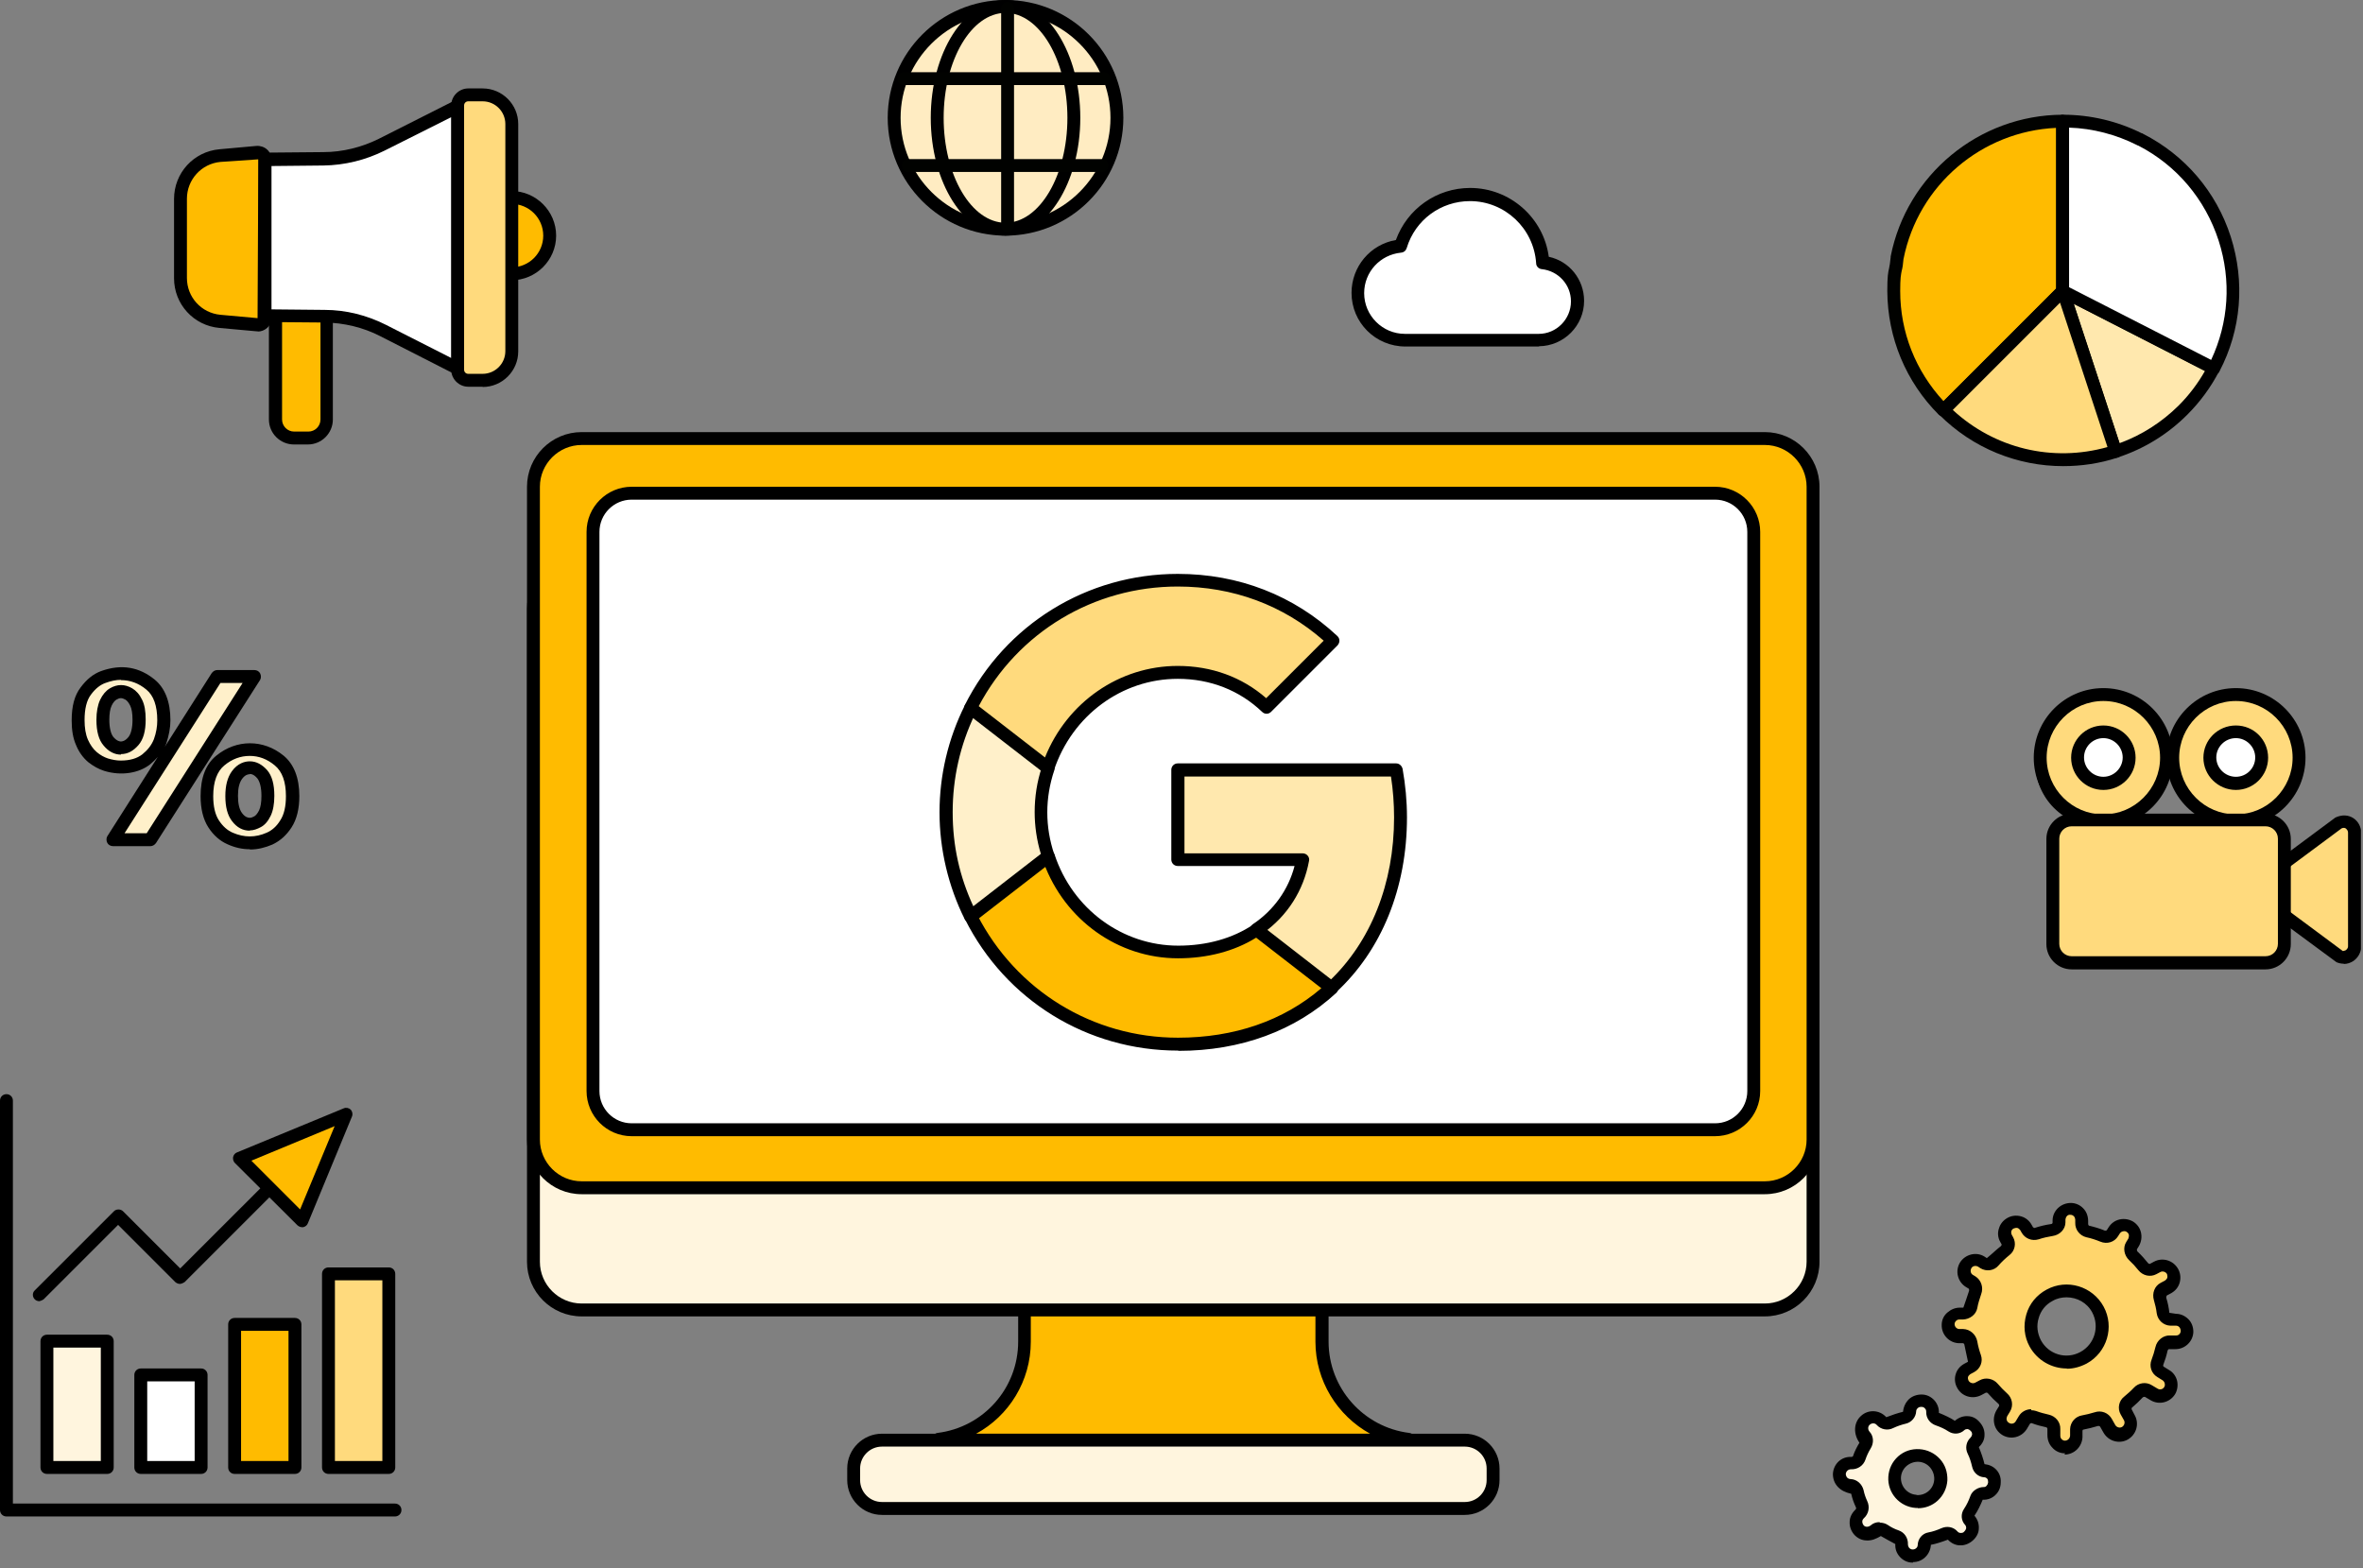 <svg width="232" height="154" viewBox="0 0 232 154" fill="none" xmlns="http://www.w3.org/2000/svg">
<rect x="0" y="0" width="232" height="154" fill="#808080" stroke="none"/>
<g clip-path="url(#clip0_694_125)">
<path d="M211.698 74.979C211.698 78.118 209.141 80.674 206.002 80.674C202.864 80.674 200.307 78.118 200.307 74.979C200.307 71.84 202.864 69.283 206.002 69.283C209.141 69.283 211.698 71.84 211.698 74.979Z" fill="#FFDA7D"/>
<path d="M206.003 81.13C202.611 81.13 199.851 78.371 199.851 74.979C199.851 71.587 202.611 68.828 206.003 68.828C209.395 68.828 212.154 71.587 212.154 74.979C212.154 78.371 209.395 81.13 206.003 81.13ZM206.003 69.739C203.117 69.739 200.763 72.093 200.763 74.979C200.763 77.865 203.117 80.219 206.003 80.219C208.888 80.219 211.242 77.865 211.242 74.979C211.242 72.093 208.888 69.739 206.003 69.739Z" fill="black"/>
<path d="M129.783 131.732V122.695H100.571V131.732C100.571 136.668 96.875 140.744 92.091 141.326V141.402H138.263V141.326C133.479 140.744 129.783 136.668 129.783 131.732Z" fill="#FFBB00"/>
<path d="M138.289 142.035H92.117C91.762 142.035 91.484 141.757 91.484 141.402C91.484 141.073 91.712 140.744 92.04 140.693C96.572 140.136 99.964 136.289 99.964 131.732V122.695C99.964 122.341 100.242 122.062 100.597 122.062H129.808C130.163 122.062 130.441 122.341 130.441 122.695V131.732C130.441 136.289 133.859 140.136 138.365 140.693C138.694 140.744 138.921 140.997 138.921 141.326C138.921 141.681 138.643 142.035 138.289 142.035ZM95.863 140.769H134.517C131.302 138.997 129.15 135.58 129.15 131.732V123.328H101.204V131.732C101.204 135.605 99.052 139.023 95.838 140.769H95.863Z" fill="black"/>
<path d="M57.108 55.057H173.272C175.879 55.057 178.006 57.184 178.006 59.791V123.885C178.006 126.492 175.879 128.619 173.272 128.619H57.108C54.5 128.619 52.374 126.492 52.374 123.885V59.791C52.374 57.184 54.5 55.057 57.108 55.057Z" fill="#FFF5DE"/>
<path d="M173.272 129.251H57.108C54.146 129.251 51.741 126.847 51.741 123.885V59.791C51.741 56.829 54.146 54.424 57.108 54.424H173.272C176.234 54.424 178.639 56.829 178.639 59.791V123.885C178.639 126.847 176.234 129.251 173.272 129.251ZM57.108 55.69C54.855 55.69 53.007 57.538 53.007 59.791V123.885C53.007 126.138 54.855 127.986 57.108 127.986H173.272C175.525 127.986 177.373 126.138 177.373 123.885V59.791C177.373 57.538 175.525 55.69 173.272 55.69H57.108Z" fill="black"/>
<path d="M57.108 43.059H173.272C175.879 43.059 178.006 45.185 178.006 47.792V111.886C178.006 114.494 175.879 116.62 173.272 116.62H57.108C54.5 116.62 52.374 114.494 52.374 111.886V47.792C52.374 45.185 54.5 43.059 57.108 43.059Z" fill="#FFBB00"/>
<path d="M173.272 117.253H57.108C54.146 117.253 51.741 114.848 51.741 111.886V47.792C51.741 44.831 54.146 42.426 57.108 42.426H173.272C176.234 42.426 178.639 44.831 178.639 47.792V111.886C178.639 114.848 176.234 117.253 173.272 117.253ZM57.108 43.691C54.855 43.691 53.007 45.539 53.007 47.792V111.886C53.007 114.139 54.855 115.987 57.108 115.987H173.272C175.525 115.987 177.373 114.139 177.373 111.886V47.792C177.373 45.539 175.525 43.691 173.272 43.691H57.108Z" fill="black"/>
<path d="M168.386 48.425H61.993C59.896 48.425 58.196 50.125 58.196 52.222V107.153C58.196 109.25 59.896 110.95 61.993 110.95H168.386C170.483 110.95 172.183 109.25 172.183 107.153V52.222C172.183 50.125 170.483 48.425 168.386 48.425Z" fill="white"/>
<path d="M168.386 111.558H62.019C59.563 111.558 57.589 109.558 57.589 107.128V52.222C57.589 49.767 59.588 47.792 62.019 47.792H168.386C170.842 47.792 172.816 49.792 172.816 52.222V107.128C172.816 109.583 170.817 111.558 168.386 111.558ZM62.019 49.058C60.272 49.058 58.854 50.476 58.854 52.222V107.128C58.854 108.874 60.272 110.292 62.019 110.292H168.386C170.133 110.292 171.551 108.874 171.551 107.128V52.222C171.551 50.476 170.133 49.058 168.386 49.058H62.019Z" fill="black"/>
<path d="M86.598 141.402H143.807C145.351 141.402 146.591 142.642 146.591 144.186V145.325C146.591 146.87 145.351 148.11 143.807 148.11H86.598C85.054 148.11 83.814 146.87 83.814 145.325V144.186C83.814 142.642 85.054 141.402 86.598 141.402Z" fill="#FFF5DE"/>
<path d="M143.807 148.743H86.598C84.7 148.743 83.181 147.199 83.181 145.325V144.186C83.181 142.288 84.725 140.769 86.598 140.769H143.807C145.705 140.769 147.224 142.313 147.224 144.186V145.325C147.224 147.224 145.68 148.743 143.807 148.743ZM86.598 142.035C85.408 142.035 84.446 142.997 84.446 144.186V145.325C84.446 146.515 85.408 147.477 86.598 147.477H143.807C144.997 147.477 145.958 146.515 145.958 145.325V144.186C145.958 142.997 144.997 142.035 143.807 142.035H86.598Z" fill="black"/>
<path fill-rule="evenodd" clip-rule="evenodd" d="M137.504 80.244C137.504 78.624 137.352 77.08 137.099 75.586H115.658V84.396H127.91C127.378 87.231 125.784 89.661 123.354 91.281V97.002H130.72C135.023 93.028 137.504 87.205 137.504 80.269V80.244Z" fill="#FFE8AE"/>
<path d="M130.72 97.635H123.354C122.999 97.635 122.721 97.356 122.721 97.002V91.281C122.721 91.078 122.822 90.876 122.999 90.749C125.05 89.382 126.492 87.357 127.1 85.028H115.633C115.278 85.028 115 84.75 115 84.396V75.587C115 75.232 115.278 74.954 115.633 74.954H137.074C137.377 74.954 137.63 75.181 137.706 75.485C137.985 77.055 138.137 78.649 138.137 80.244C138.137 87.18 135.656 93.306 131.15 97.457C131.024 97.559 130.872 97.635 130.72 97.635ZM123.986 96.369H130.467C134.593 92.471 136.871 86.75 136.871 80.269C136.871 78.903 136.77 77.561 136.567 76.245H116.291V83.788H127.91C128.087 83.788 128.264 83.864 128.391 84.016C128.517 84.168 128.568 84.345 128.517 84.547C127.986 87.433 126.391 89.939 123.986 91.635V96.394V96.369Z" fill="black"/>
<path fill-rule="evenodd" clip-rule="evenodd" d="M115.658 102.52C121.809 102.52 126.973 100.47 130.72 97.002L123.353 91.281C121.303 92.648 118.696 93.458 115.633 93.458C109.709 93.458 104.672 89.458 102.9 84.066H95.281V89.965C99.027 97.407 106.722 102.52 115.633 102.52H115.658Z" fill="#FFBB00"/>
<path d="M115.658 103.153C106.748 103.153 98.749 98.217 94.749 90.268C94.698 90.192 94.673 90.091 94.673 89.99V84.092C94.673 83.737 94.951 83.459 95.306 83.459H102.925C103.204 83.459 103.432 83.636 103.533 83.889C105.305 89.256 110.19 92.85 115.683 92.85C118.468 92.85 121.025 92.142 123.05 90.775C123.278 90.623 123.581 90.623 123.784 90.8L131.15 96.521C131.302 96.622 131.378 96.799 131.403 97.002C131.403 97.179 131.327 97.356 131.201 97.483C127.176 101.204 121.809 103.178 115.709 103.178L115.658 103.153ZM95.939 89.813C99.761 97.255 107.279 101.887 115.658 101.887C121.176 101.887 126.011 100.217 129.732 97.027L123.328 92.066C121.176 93.407 118.519 94.091 115.658 94.091C109.785 94.091 104.545 90.344 102.47 84.699H95.939V89.813Z" fill="black"/>
<path fill-rule="evenodd" clip-rule="evenodd" d="M102.9 84.067C102.444 82.7 102.191 81.231 102.191 79.738C102.191 78.244 102.444 76.776 102.9 75.409V69.511H95.28C93.736 72.574 92.85 76.067 92.85 79.738C92.85 83.408 93.736 86.902 95.28 89.965L102.9 84.067Z" fill="#FFF0CA"/>
<path d="M95.306 90.598C95.306 90.598 95.205 90.598 95.154 90.598C94.977 90.547 94.825 90.446 94.724 90.269C93.104 87.028 92.243 83.383 92.243 79.763C92.243 76.144 93.078 72.549 94.724 69.258C94.825 69.056 95.053 68.904 95.281 68.904H102.9C103.254 68.904 103.533 69.182 103.533 69.537V75.435C103.533 75.435 103.533 75.561 103.507 75.637C103.052 77.004 102.824 78.371 102.824 79.763C102.824 81.156 103.052 82.522 103.507 83.889C103.583 84.143 103.507 84.421 103.305 84.598L95.686 90.496C95.686 90.496 95.432 90.623 95.306 90.623V90.598ZM95.711 70.144C94.268 73.156 93.534 76.397 93.534 79.738C93.534 83.079 94.217 86.067 95.559 88.978L102.191 83.839C101.786 82.497 101.584 81.105 101.584 79.738C101.584 78.245 101.811 76.751 102.292 75.308V70.144H95.711Z" fill="black"/>
<path fill-rule="evenodd" clip-rule="evenodd" d="M115.658 66.018C118.999 66.018 122.012 67.157 124.366 69.435L130.897 62.904C126.948 59.234 121.809 56.981 115.658 56.981C106.748 56.981 99.052 62.094 95.306 69.537L102.925 75.435C104.723 70.043 109.735 66.043 115.658 66.043V66.018Z" fill="#FFDA7D"/>
<path d="M102.9 76.042C102.773 76.042 102.621 75.992 102.52 75.916L94.901 70.017C94.673 69.84 94.597 69.511 94.724 69.233C98.723 61.284 106.748 56.348 115.633 56.348C121.607 56.348 127.024 58.449 131.302 62.449C131.428 62.575 131.504 62.727 131.504 62.904C131.504 63.082 131.428 63.233 131.327 63.36L124.796 69.891C124.543 70.144 124.163 70.144 123.91 69.891C121.708 67.79 118.847 66.651 115.633 66.651C110.14 66.651 105.279 70.245 103.482 75.612C103.406 75.814 103.254 75.966 103.077 76.017C103.026 76.017 102.951 76.042 102.9 76.042ZM96.091 69.334L102.596 74.371C104.773 68.954 109.886 65.385 115.633 65.385C118.949 65.385 121.936 66.474 124.315 68.549L129.96 62.904C125.986 59.411 121.05 57.589 115.633 57.589C107.38 57.589 99.938 62.069 96.091 69.334Z" fill="black"/>
<path d="M202.509 28.579L207.698 44.349C210.128 43.565 212.407 42.223 214.331 40.299C215.571 39.059 216.558 37.667 217.343 36.199L202.509 28.604V28.579Z" fill="#FFE8AE"/>
<path d="M207.698 44.957C207.445 44.957 207.192 44.78 207.091 44.527L201.902 28.756C201.826 28.503 201.902 28.25 202.079 28.073C202.256 27.896 202.56 27.87 202.788 27.997L217.621 35.591C217.773 35.667 217.875 35.794 217.925 35.971C217.976 36.123 217.95 36.3 217.875 36.452C217.065 38.021 216.001 39.464 214.761 40.705C212.812 42.654 210.508 44.071 207.876 44.932C207.8 44.932 207.749 44.957 207.673 44.957H207.698ZM203.598 29.82L208.103 43.514C210.306 42.704 212.23 41.464 213.9 39.819C214.913 38.806 215.774 37.667 216.482 36.426L203.598 29.82Z" fill="black"/>
<path d="M186.258 25.288C186.131 26.807 185.929 26.326 185.954 28.554C185.954 32.781 187.599 37.008 190.814 40.249L202.509 28.554V11.872C194.535 11.897 187.777 17.568 186.258 25.288Z" fill="#FFBB00"/>
<path d="M190.814 40.907C190.637 40.907 190.485 40.831 190.359 40.73C187.118 37.49 185.321 33.161 185.296 28.579C185.296 27.136 185.372 26.757 185.473 26.326C185.524 26.073 185.574 25.82 185.625 25.263C185.625 25.263 185.625 25.212 185.625 25.187C187.194 17.163 194.308 11.29 202.484 11.265C202.585 11.265 202.813 11.341 202.94 11.442C203.066 11.543 203.117 11.72 203.117 11.898V28.579C203.117 28.756 203.041 28.908 202.94 29.035L191.245 40.73C191.245 40.73 190.966 40.907 190.789 40.907H190.814ZM186.891 25.39C186.84 25.997 186.789 26.301 186.713 26.579C186.638 26.959 186.562 27.263 186.562 28.579C186.562 32.629 188.08 36.426 190.814 39.388L201.876 28.326V12.556C194.561 12.885 188.334 18.175 186.891 25.415V25.39Z" fill="#010200"/>
<path d="M202.509 28.579L190.814 40.274C195.371 44.856 201.952 46.197 207.698 44.324L202.509 28.554V28.579Z" fill="#FFDA7D"/>
<path d="M202.56 45.767C198.079 45.767 193.7 44.02 190.409 40.73C190.333 40.679 190.283 40.578 190.257 40.502C190.156 40.274 190.207 39.996 190.384 39.818L202.079 28.123C202.231 27.972 202.459 27.896 202.661 27.946C202.864 27.997 203.041 28.149 203.117 28.377L208.306 44.147C208.357 44.299 208.357 44.476 208.281 44.628C208.205 44.78 208.078 44.881 207.901 44.932C206.129 45.514 204.332 45.767 202.56 45.767ZM191.726 40.249C195.826 44.046 201.522 45.413 206.914 43.894L202.256 29.718L191.751 40.223L191.726 40.249Z" fill="black"/>
<path d="M210.129 13.669H210.103C207.724 12.48 205.117 11.872 202.509 11.872V28.554L217.368 36.148C221.596 27.997 218.406 17.871 210.129 13.669Z" fill="white"/>
<path d="M217.368 36.806C217.368 36.806 217.166 36.806 217.09 36.73L202.231 29.136C202.028 29.035 201.876 28.807 201.876 28.579V11.898C201.876 11.518 202.231 11.265 202.56 11.265C205.243 11.265 207.901 11.898 210.281 13.087C210.331 13.087 210.357 13.087 210.407 13.138C214.533 15.239 217.596 18.833 219.014 23.238C220.431 27.668 220.052 32.376 217.9 36.477C217.799 36.705 217.571 36.806 217.343 36.806H217.368ZM203.142 28.2L217.09 35.338C218.811 31.667 219.09 27.541 217.824 23.618C216.508 19.567 213.723 16.251 209.952 14.302C209.901 14.302 209.876 14.277 209.825 14.252C207.775 13.214 205.471 12.606 203.142 12.53V28.2Z" fill="black"/>
<path d="M38.781 148.895H0.633C0.278 148.895 0 148.616 0 148.262V108.064C0 107.71 0.278 107.431 0.633 107.431C0.987 107.431 1.266 107.71 1.266 108.064V147.629H38.781C39.135 147.629 39.413 147.908 39.413 148.262C39.413 148.616 39.135 148.895 38.781 148.895Z" fill="black"/>
<path d="M10.53 131.707H4.607V144.111H10.53V131.707Z" fill="#FFF5DE"/>
<path d="M10.53 144.718H4.607C4.253 144.718 3.974 144.44 3.974 144.085V131.682C3.974 131.327 4.253 131.049 4.607 131.049H10.53C10.885 131.049 11.163 131.327 11.163 131.682V144.085C11.163 144.44 10.885 144.718 10.53 144.718ZM5.24 143.453H9.898V132.315H5.24V143.453Z" fill="black"/>
<path d="M19.745 134.998H13.821V144.085H19.745V134.998Z" fill="white"/>
<path d="M19.745 144.718H13.821C13.467 144.718 13.188 144.44 13.188 144.085V134.998C13.188 134.643 13.467 134.365 13.821 134.365H19.745C20.099 134.365 20.378 134.643 20.378 134.998V144.085C20.378 144.44 20.099 144.718 19.745 144.718ZM14.454 143.452H19.112V135.63H14.454V143.452Z" fill="black"/>
<path d="M28.959 130.036H23.035V144.085H28.959V130.036Z" fill="#FFBB00"/>
<path d="M28.959 144.718H23.035C22.681 144.718 22.403 144.44 22.403 144.085V130.036C22.403 129.682 22.681 129.403 23.035 129.403H28.959C29.313 129.403 29.592 129.682 29.592 130.036V144.085C29.592 144.44 29.313 144.718 28.959 144.718ZM23.668 143.452H28.326V130.669H23.668V143.452Z" fill="black"/>
<path d="M38.173 125.075H32.249V144.085H38.173V125.075Z" fill="#FFDA7D"/>
<path d="M38.173 144.718H32.249C31.895 144.718 31.617 144.44 31.617 144.085V125.075C31.617 124.72 31.895 124.442 32.249 124.442H38.173C38.527 124.442 38.806 124.72 38.806 125.075V144.085C38.806 144.44 38.527 144.718 38.173 144.718ZM32.882 143.452H37.54V125.708H32.882V143.452Z" fill="black"/>
<path d="M29.668 119.86L33.996 109.38L23.517 113.709C28.352 118.544 24.833 115.025 29.668 119.835V119.86Z" fill="#FFBB00"/>
<path d="M29.668 120.493C29.491 120.493 29.339 120.417 29.212 120.316L23.061 114.19C22.909 114.038 22.858 113.836 22.884 113.608C22.934 113.405 23.061 113.228 23.263 113.152L33.743 108.824C33.971 108.722 34.249 108.773 34.427 108.95C34.604 109.127 34.654 109.406 34.553 109.634L30.225 120.113C30.149 120.316 29.971 120.443 29.769 120.493C29.718 120.493 29.693 120.493 29.642 120.493H29.668ZM24.656 113.937L29.465 118.747L32.857 110.57L24.681 113.962L24.656 113.937Z" fill="black"/>
<path d="M3.873 127.758C3.721 127.758 3.544 127.708 3.417 127.581C3.164 127.328 3.164 126.923 3.417 126.695L11.189 118.924C11.416 118.696 11.847 118.696 12.075 118.924L17.694 124.543L25.744 116.494C25.997 116.24 26.402 116.24 26.63 116.494C26.858 116.747 26.883 117.152 26.63 117.38L18.125 125.885C18.125 125.885 17.846 126.062 17.669 126.062C17.492 126.062 17.34 125.986 17.213 125.885L11.594 120.265L4.278 127.581C4.278 127.581 4 127.758 3.822 127.758H3.873Z" fill="black"/>
<path d="M189.447 151.122C189.928 151.021 190.409 150.869 190.839 150.667C191.118 150.54 191.472 150.591 191.7 150.819C192.105 151.274 192.814 151.3 193.244 150.895L193.295 150.844C193.725 150.439 193.75 149.781 193.371 149.351C193.168 149.123 193.143 148.794 193.32 148.541C193.599 148.11 193.852 147.629 194.004 147.148C194.105 146.87 194.383 146.693 194.687 146.693C195.269 146.718 195.776 146.262 195.801 145.68V145.579C195.826 144.997 195.396 144.516 194.814 144.49C194.51 144.49 194.282 144.262 194.206 143.959C194.105 143.452 193.928 142.972 193.725 142.541C193.599 142.263 193.624 141.908 193.852 141.681C194.282 141.275 194.307 140.617 193.928 140.187L193.852 140.111C193.472 139.681 192.789 139.655 192.358 140.035C192.13 140.238 191.801 140.263 191.574 140.111C191.168 139.833 190.713 139.63 190.232 139.453C189.928 139.352 189.7 139.073 189.7 138.744C189.726 138.137 189.27 137.63 188.662 137.605H188.612C188.004 137.58 187.498 138.035 187.473 138.643C187.473 138.947 187.245 139.2 186.966 139.276C186.485 139.377 186.005 139.554 185.574 139.757C185.27 139.909 184.916 139.833 184.714 139.605C184.308 139.149 183.6 139.124 183.144 139.529C182.688 139.934 182.663 140.643 183.068 141.098C183.296 141.351 183.296 141.731 183.119 142.01C182.891 142.389 182.688 142.794 182.537 143.199C182.435 143.528 182.106 143.706 181.752 143.706C181.144 143.68 180.613 144.161 180.587 144.769C180.562 145.402 181.043 145.908 181.676 145.933C182.005 145.933 182.283 146.212 182.359 146.541C182.461 146.946 182.587 147.351 182.764 147.73C182.916 148.06 182.84 148.439 182.587 148.692C182.132 149.097 182.106 149.806 182.511 150.262C182.916 150.717 183.65 150.743 184.106 150.312C184.359 150.085 184.739 150.11 185.017 150.287C185.397 150.515 185.777 150.717 186.207 150.869C186.511 150.971 186.713 151.3 186.713 151.629C186.688 152.236 187.169 152.768 187.802 152.793C188.409 152.819 188.916 152.363 188.941 151.755C188.941 151.452 189.169 151.198 189.472 151.122H189.447ZM188.131 147.427C186.89 147.351 185.929 146.288 186.005 145.022C186.08 143.782 187.144 142.82 188.384 142.896C189.624 142.972 190.586 144.035 190.51 145.275C190.434 146.515 189.371 147.477 188.106 147.401L188.131 147.427Z" fill="#FFF5DE"/>
<path d="M187.827 153.426C187.827 153.426 187.777 153.426 187.751 153.426C187.27 153.426 186.84 153.198 186.536 152.869C186.207 152.515 186.055 152.084 186.081 151.603C185.524 151.3 185.093 151.072 184.663 150.819C184.182 151.097 183.777 151.274 183.271 151.249C182.79 151.249 182.359 151.021 182.056 150.692C181.752 150.338 181.575 149.907 181.6 149.426C181.6 148.971 181.828 148.54 182.182 148.211C182.233 148.161 182.258 148.059 182.208 147.983C182.005 147.553 181.853 147.123 181.752 146.667C181.195 146.541 180.765 146.338 180.436 145.984C180.106 145.629 179.955 145.199 179.955 144.718C180.005 143.756 180.765 142.997 181.777 143.047C181.853 143.047 181.904 143.022 181.929 142.971C182.081 142.516 182.309 142.06 182.562 141.655C181.954 140.794 181.98 139.681 182.714 139.022C183.423 138.364 184.536 138.415 185.195 139.149C185.802 138.921 186.308 138.744 186.84 138.617C186.891 138.111 187.093 137.706 187.422 137.377C187.751 137.073 188.207 136.921 188.662 136.921C189.169 136.921 189.599 137.149 189.903 137.478C190.207 137.807 190.384 138.263 190.359 138.719C190.966 138.972 191.472 139.2 191.928 139.503C192.282 139.2 192.713 139.022 193.168 139.048C193.624 139.048 194.029 139.25 194.333 139.605C194.712 140.01 194.864 140.465 194.839 140.921C194.839 141.377 194.611 141.782 194.282 142.085C194.535 142.693 194.712 143.224 194.839 143.756C195.295 143.807 195.7 143.984 196.003 144.313C196.307 144.642 196.459 145.072 196.434 145.528C196.434 146.11 196.206 146.515 195.877 146.819C195.548 147.123 195.117 147.275 194.662 147.249C194.434 147.806 194.181 148.338 193.852 148.819C194.156 149.173 194.307 149.604 194.282 150.059C194.282 150.515 194.054 150.92 193.725 151.224C193.346 151.578 192.865 151.755 192.434 151.73C191.979 151.73 191.548 151.502 191.244 151.173C190.637 151.401 190.105 151.578 189.574 151.679C189.548 152.16 189.346 152.591 188.992 152.92C188.663 153.223 188.257 153.375 187.827 153.375V153.426ZM184.562 149.502C184.84 149.502 185.119 149.578 185.346 149.73C185.675 149.958 186.03 150.135 186.41 150.262C186.992 150.464 187.346 151.021 187.321 151.629C187.321 151.755 187.372 151.882 187.447 151.983C187.549 152.084 187.65 152.135 187.802 152.135C187.928 152.135 188.055 152.084 188.131 152.008C188.232 151.932 188.283 151.806 188.283 151.679C188.308 151.072 188.738 150.565 189.321 150.464C189.751 150.388 190.181 150.236 190.586 150.059C191.143 149.806 191.776 149.907 192.181 150.363C192.257 150.464 192.384 150.515 192.51 150.515C192.637 150.515 192.763 150.489 192.839 150.388C192.966 150.262 193.016 150.16 193.042 150.034C193.042 149.933 193.016 149.806 192.941 149.73C192.535 149.3 192.485 148.642 192.839 148.135C193.092 147.756 193.295 147.325 193.447 146.895C193.624 146.363 194.231 146.009 194.738 146.009C194.864 146.009 194.966 145.984 195.042 145.882C195.117 145.806 195.168 145.705 195.193 145.579C195.193 145.351 195.168 145.25 195.092 145.174C195.016 145.098 194.915 145.047 194.814 145.047C194.231 145.022 193.751 144.591 193.624 144.009C193.523 143.579 193.396 143.149 193.194 142.744C192.915 142.187 193.042 141.554 193.472 141.149C193.548 141.073 193.599 140.972 193.624 140.845C193.624 140.718 193.599 140.617 193.523 140.541C193.371 140.364 193.27 140.339 193.168 140.313C193.067 140.313 192.941 140.339 192.865 140.415C192.434 140.82 191.801 140.87 191.295 140.541C190.915 140.288 190.51 140.111 190.08 139.959C189.473 139.757 189.093 139.225 189.118 138.617C189.118 138.491 189.093 138.39 188.992 138.288C188.916 138.187 188.789 138.136 188.662 138.136C188.46 138.136 188.384 138.162 188.283 138.263C188.182 138.339 188.131 138.466 188.131 138.567C188.106 139.149 187.675 139.655 187.118 139.782C186.688 139.883 186.258 140.035 185.878 140.212C185.346 140.491 184.663 140.364 184.258 139.908C184.081 139.706 183.777 139.706 183.574 139.883C183.372 140.06 183.372 140.364 183.549 140.567C183.954 140.997 184.005 141.68 183.65 142.237C183.448 142.566 183.271 142.946 183.144 143.326C182.942 143.908 182.385 144.288 181.727 144.262C181.448 144.262 181.246 144.465 181.22 144.718C181.22 144.845 181.271 144.971 181.347 145.072C181.448 145.174 181.575 145.224 181.701 145.224C182.309 145.25 182.815 145.705 182.967 146.313C183.043 146.692 183.169 147.047 183.321 147.376C183.6 147.958 183.473 148.642 182.992 149.072C182.891 149.173 182.84 149.274 182.84 149.401C182.84 149.528 182.891 149.654 182.967 149.755C183.043 149.857 183.169 149.907 183.296 149.907C183.423 149.907 183.549 149.857 183.65 149.781C183.904 149.553 184.207 149.452 184.536 149.452L184.562 149.502ZM188.283 148.059C188.283 148.059 188.156 148.059 188.106 148.059C186.511 147.958 185.296 146.591 185.397 144.996C185.448 144.212 185.777 143.528 186.359 142.997C186.941 142.49 187.65 142.237 188.46 142.288C189.219 142.339 189.928 142.668 190.46 143.25C190.991 143.832 191.219 144.566 191.194 145.351C191.143 146.11 190.814 146.819 190.232 147.351C189.7 147.832 189.017 148.085 188.308 148.085L188.283 148.059ZM188.182 146.794C189.093 146.844 189.852 146.161 189.903 145.275C189.928 144.845 189.776 144.414 189.498 144.085C189.219 143.756 188.814 143.554 188.384 143.528C187.954 143.503 187.523 143.655 187.194 143.933C186.865 144.212 186.663 144.617 186.637 145.047C186.587 145.933 187.27 146.718 188.156 146.768L188.182 146.794Z" fill="black"/>
<path d="M208.761 138.567C208.584 138.238 208.66 137.833 208.939 137.605C209.293 137.327 209.622 136.997 209.951 136.668C210.204 136.39 210.609 136.314 210.938 136.517L211.495 136.846C212.027 137.175 212.71 136.997 213.039 136.466C213.368 135.934 213.191 135.251 212.66 134.947L212.128 134.618C211.824 134.415 211.672 134.036 211.824 133.707C212.001 133.276 212.128 132.846 212.229 132.39C212.331 132.011 212.634 131.732 213.014 131.758H213.596C214.204 131.783 214.735 131.302 214.735 130.694C214.735 130.087 214.254 129.555 213.647 129.555H213.115C212.761 129.555 212.432 129.252 212.381 128.897C212.331 128.441 212.229 127.986 212.077 127.53C211.976 127.15 212.077 126.745 212.432 126.568L212.862 126.34C213.394 126.037 213.596 125.379 213.318 124.822C213.014 124.29 212.356 124.088 211.799 124.366L211.419 124.568C211.09 124.746 210.685 124.644 210.457 124.341C210.154 123.961 209.825 123.607 209.495 123.277C209.217 122.999 209.116 122.594 209.318 122.265L209.521 121.936C209.85 121.404 209.673 120.721 209.141 120.417C208.609 120.088 207.926 120.265 207.622 120.797L207.445 121.075C207.243 121.404 206.812 121.506 206.458 121.354C205.977 121.176 205.496 121.025 204.99 120.898C204.635 120.822 204.382 120.493 204.407 120.113V119.81C204.407 119.202 203.952 118.67 203.319 118.67C202.711 118.67 202.18 119.151 202.18 119.759V120.012C202.18 120.392 201.851 120.696 201.471 120.746C200.965 120.822 200.458 120.949 199.978 121.101C199.623 121.227 199.243 121.05 199.066 120.746L198.94 120.518C198.636 119.987 197.978 119.784 197.421 120.063C196.889 120.366 196.687 121.025 196.965 121.581L197.092 121.809C197.269 122.138 197.193 122.543 196.889 122.771C196.459 123.126 196.079 123.48 195.725 123.885C195.472 124.163 195.067 124.214 194.763 124.012L194.535 123.86C194.003 123.531 193.32 123.708 192.991 124.239C192.662 124.771 192.839 125.454 193.371 125.784L193.624 125.935C193.953 126.138 194.054 126.568 193.928 126.923C193.75 127.404 193.624 127.885 193.523 128.391C193.447 128.745 193.118 128.998 192.763 128.998H192.434C191.827 128.973 191.295 129.454 191.295 130.087C191.295 130.694 191.776 131.226 192.383 131.226H192.763C193.143 131.226 193.447 131.555 193.523 131.909C193.624 132.39 193.75 132.871 193.902 133.352C194.029 133.707 193.877 134.061 193.548 134.238L193.168 134.441C192.637 134.745 192.434 135.403 192.712 135.96C193.016 136.491 193.674 136.694 194.231 136.415L194.662 136.187C194.991 136.01 195.396 136.086 195.649 136.39C195.953 136.744 196.282 137.099 196.636 137.403C196.915 137.656 197.016 138.061 196.813 138.39L196.535 138.845C196.206 139.377 196.383 140.06 196.915 140.39C197.446 140.719 198.13 140.541 198.459 140.01L198.762 139.504C198.965 139.174 199.345 139.048 199.699 139.174C200.129 139.326 200.585 139.453 201.041 139.554C201.42 139.63 201.699 139.959 201.699 140.339V140.972C201.674 141.579 202.154 142.086 202.762 142.111C203.37 142.111 203.876 141.63 203.901 141.022V140.364C203.926 140.01 204.18 139.681 204.534 139.63C204.99 139.554 205.42 139.453 205.876 139.301C206.23 139.174 206.635 139.301 206.812 139.655L207.141 140.238C207.445 140.769 208.103 140.972 208.66 140.693C209.192 140.39 209.394 139.731 209.116 139.174L208.812 138.592L208.761 138.567ZM204.585 133.327C202.889 134.238 200.762 133.605 199.851 131.909C198.94 130.213 199.572 128.087 201.243 127.176C202.939 126.265 205.066 126.897 205.977 128.593C206.888 130.289 206.255 132.416 204.559 133.327H204.585Z" fill="#FFD56C"/>
<path d="M202.762 142.693H202.711C202.256 142.693 201.8 142.49 201.496 142.136C201.167 141.807 201.015 141.351 201.015 140.896V140.263C201.015 140.263 200.965 140.136 200.889 140.136C200.408 140.035 199.927 139.908 199.471 139.731C199.395 139.731 199.345 139.731 199.294 139.807L198.99 140.313C198.484 141.123 197.421 141.402 196.586 140.896C196.181 140.642 195.902 140.263 195.801 139.807C195.7 139.351 195.776 138.896 196.003 138.491L196.282 138.035C196.282 138.035 196.282 137.909 196.231 137.858C195.851 137.529 195.497 137.174 195.168 136.795C195.117 136.744 195.041 136.719 194.965 136.744L194.535 136.972C193.674 137.428 192.611 137.124 192.156 136.263C191.928 135.858 191.877 135.377 192.004 134.947C192.13 134.491 192.434 134.137 192.839 133.909L193.219 133.706C193.092 133.074 192.966 132.567 192.864 132.036C192.864 131.96 192.789 131.884 192.713 131.884H192.333C191.371 131.859 190.612 131.049 190.637 130.087C190.637 129.606 190.839 129.175 191.194 128.872C191.548 128.568 191.953 128.391 192.434 128.391H192.763C192.991 127.783 193.143 127.252 193.32 126.745C193.345 126.644 193.32 126.543 193.269 126.517L193.016 126.366C192.206 125.859 191.928 124.796 192.434 123.961C192.94 123.151 194.029 122.872 194.839 123.379L195.067 123.53C195.598 123.1 196.003 122.695 196.459 122.341C196.51 122.29 196.535 122.214 196.51 122.163L196.383 121.936C196.155 121.531 196.105 121.05 196.256 120.619C196.383 120.164 196.687 119.809 197.092 119.581C197.497 119.354 197.978 119.303 198.433 119.43C198.889 119.556 199.243 119.86 199.471 120.265L199.598 120.493C199.598 120.493 199.699 120.569 199.75 120.569C200.281 120.392 200.813 120.265 201.345 120.189C201.446 120.189 201.522 120.113 201.522 120.062V119.809C201.547 118.847 202.357 118.113 203.319 118.113C203.775 118.113 204.23 118.316 204.534 118.645C204.863 118.974 205.015 119.43 205.015 119.885V120.189C205.015 120.189 205.04 120.316 205.091 120.341C205.623 120.467 206.154 120.619 206.635 120.822C206.711 120.847 206.812 120.822 206.838 120.797L207.015 120.518C207.268 120.113 207.648 119.835 208.103 119.733C208.559 119.632 209.015 119.708 209.42 119.936C209.825 120.189 210.103 120.569 210.204 121.024C210.306 121.48 210.23 121.936 210.002 122.341L209.799 122.67C209.799 122.67 209.799 122.847 209.875 122.898C210.255 123.252 210.584 123.632 210.913 124.037C210.964 124.087 211.014 124.113 211.09 124.087L211.47 123.885C212.305 123.429 213.369 123.733 213.849 124.594C214.077 124.999 214.128 125.48 214.001 125.935C213.875 126.391 213.571 126.745 213.166 126.973L212.736 127.201C212.736 127.201 212.66 127.353 212.685 127.429C212.837 127.91 212.938 128.416 212.989 128.897L213.647 128.998C214.103 128.998 214.533 129.201 214.862 129.53C215.191 129.859 215.343 130.314 215.343 130.77C215.318 131.707 214.533 132.466 213.596 132.466H212.963C212.888 132.466 212.837 132.542 212.812 132.618C212.71 133.099 212.558 133.58 212.381 134.036C212.381 134.086 212.381 134.162 212.432 134.187L212.963 134.517C213.368 134.744 213.647 135.149 213.748 135.58C213.849 136.035 213.774 136.516 213.546 136.896C213.039 137.706 211.976 137.984 211.141 137.478L210.584 137.149C210.584 137.149 210.432 137.149 210.381 137.2C210.052 137.554 209.698 137.883 209.318 138.212C209.268 138.238 209.268 138.314 209.293 138.39L209.597 138.972C210.052 139.807 209.749 140.87 208.888 141.351C208.053 141.807 206.989 141.503 206.509 140.642L206.179 140.06C206.179 140.06 206.053 139.984 205.977 140.01C205.496 140.161 205.04 140.263 204.559 140.364C204.483 140.364 204.458 140.44 204.458 140.491V141.123C204.407 142.06 203.648 142.819 202.686 142.819L202.762 142.693ZM199.421 138.465C199.573 138.465 199.75 138.491 199.902 138.541C200.307 138.693 200.712 138.795 201.142 138.896C201.825 139.048 202.306 139.63 202.281 140.313V140.946C202.281 141.073 202.306 141.199 202.408 141.301C202.509 141.402 202.61 141.452 202.737 141.452C202.99 141.452 203.218 141.25 203.243 140.971V140.313C203.268 139.63 203.775 139.073 204.407 138.972C204.812 138.896 205.243 138.795 205.648 138.668C206.306 138.44 207.015 138.719 207.344 139.326L207.673 139.908C207.8 140.136 208.103 140.237 208.331 140.111C208.559 139.984 208.66 139.681 208.534 139.453L208.205 138.87C207.875 138.288 208.027 137.529 208.559 137.124C208.888 136.845 209.217 136.567 209.496 136.263C209.951 135.757 210.711 135.656 211.267 136.01L211.824 136.339C212.052 136.491 212.356 136.415 212.483 136.187C212.558 136.086 212.558 135.959 212.533 135.833C212.508 135.706 212.432 135.605 212.331 135.529L211.799 135.2C211.217 134.846 210.989 134.137 211.242 133.504C211.394 133.099 211.521 132.694 211.622 132.264C211.774 131.58 212.407 131.099 213.039 131.124H213.622C213.875 131.15 214.103 130.947 214.103 130.669C214.103 130.542 214.052 130.416 213.976 130.314C213.875 130.213 213.774 130.163 213.647 130.163H213.09C212.407 130.137 211.85 129.631 211.748 128.948C211.698 128.517 211.597 128.087 211.47 127.657C211.267 126.973 211.546 126.264 212.128 125.961L212.558 125.733C212.558 125.733 212.761 125.581 212.786 125.454C212.812 125.328 212.786 125.201 212.761 125.1C212.634 124.872 212.331 124.771 212.103 124.897L211.723 125.1C211.116 125.429 210.382 125.252 209.951 124.72C209.673 124.366 209.369 124.037 209.04 123.733C208.534 123.252 208.407 122.493 208.761 121.936L208.964 121.607C208.964 121.607 209.04 121.379 209.015 121.252C208.989 121.126 208.913 121.024 208.787 120.948C208.685 120.872 208.559 120.872 208.432 120.898C208.306 120.923 208.205 120.999 208.129 121.1L207.951 121.379C207.597 121.961 206.863 122.189 206.205 121.91C205.774 121.733 205.319 121.581 204.838 121.48C204.205 121.328 203.724 120.746 203.749 120.062V119.759C203.749 119.759 203.724 119.506 203.623 119.43C203.522 119.328 203.42 119.278 203.294 119.278C202.99 119.227 202.813 119.48 202.787 119.759V120.012C202.787 120.695 202.231 121.252 201.547 121.353C201.066 121.429 200.61 121.531 200.155 121.683C199.497 121.885 198.813 121.607 198.484 121.024L198.358 120.797C198.358 120.797 198.206 120.594 198.079 120.569C197.952 120.543 197.826 120.569 197.699 120.619C197.598 120.67 197.497 120.771 197.472 120.898C197.446 121.024 197.472 121.151 197.522 121.252L197.649 121.48C197.978 122.062 197.826 122.822 197.294 123.227C196.915 123.53 196.535 123.885 196.206 124.264C195.776 124.771 195.016 124.872 194.434 124.518L194.206 124.366C193.978 124.239 193.674 124.29 193.548 124.518C193.421 124.745 193.472 125.049 193.7 125.176L193.953 125.328C194.51 125.682 194.763 126.416 194.51 127.074C194.358 127.53 194.206 127.986 194.13 128.441C194.004 129.099 193.371 129.53 192.738 129.555H192.409C192.257 129.555 192.156 129.58 192.054 129.682C191.953 129.783 191.903 129.884 191.903 130.011C191.903 130.264 192.105 130.492 192.383 130.492H192.763C193.421 130.517 194.004 131.023 194.13 131.707C194.206 132.162 194.333 132.618 194.485 133.048C194.712 133.681 194.434 134.39 193.826 134.719L193.447 134.922C193.447 134.922 193.244 135.073 193.219 135.2C193.194 135.327 193.219 135.453 193.269 135.554C193.396 135.782 193.7 135.883 193.928 135.757L194.358 135.529C194.94 135.2 195.7 135.352 196.13 135.858C196.408 136.187 196.737 136.516 197.041 136.795C197.573 137.25 197.699 138.01 197.345 138.592L197.067 139.048C197.067 139.048 196.965 139.275 197.016 139.402C197.041 139.529 197.117 139.63 197.244 139.706C197.472 139.858 197.775 139.782 197.902 139.554L198.206 139.048C198.459 138.617 198.94 138.364 199.421 138.364V138.465ZM202.914 134.365C201.446 134.365 200.028 133.58 199.269 132.213C198.737 131.251 198.636 130.137 198.94 129.074C199.243 128.011 199.952 127.15 200.939 126.619C202.939 125.53 205.445 126.29 206.534 128.289C207.622 130.289 206.863 132.795 204.863 133.884C204.23 134.213 203.572 134.39 202.914 134.39V134.365ZM202.889 127.378C202.433 127.378 201.952 127.479 201.522 127.732C200.838 128.087 200.357 128.694 200.155 129.428C199.927 130.163 200.028 130.922 200.383 131.605C201.142 132.998 202.863 133.504 204.256 132.745C205.648 131.985 206.154 130.264 205.42 128.872C204.914 127.91 203.927 127.378 202.889 127.378Z" fill="black"/>
<path d="M109.659 11.568C109.659 17.618 104.773 22.504 98.723 22.504C92.673 22.504 87.788 17.618 87.788 11.568C87.788 5.518 92.698 0.633 98.723 0.633C104.748 0.633 109.659 5.518 109.659 11.568Z" fill="#FFECC2"/>
<path d="M98.723 23.137C92.344 23.137 87.155 17.947 87.155 11.568C87.155 5.189 92.344 0 98.723 0C105.102 0 110.291 5.189 110.291 11.568C110.291 17.947 105.102 23.137 98.723 23.137ZM98.723 1.266C93.053 1.266 88.421 5.898 88.421 11.568C88.421 17.239 93.053 21.871 98.723 21.871C104.393 21.871 109.026 17.239 109.026 11.568C109.026 5.898 104.393 1.266 98.723 1.266Z" fill="black"/>
<path d="M98.723 22.504C102.428 22.504 105.431 17.608 105.431 11.568C105.431 5.529 102.428 0.633 98.723 0.633C95.018 0.633 92.015 5.529 92.015 11.568C92.015 17.608 95.018 22.504 98.723 22.504Z" fill="#FFECC2"/>
<path d="M98.723 23.137C94.673 23.137 91.382 17.947 91.382 11.568C91.382 5.189 94.673 0 98.723 0C102.773 0 106.064 5.189 106.064 11.568C106.064 17.947 102.773 23.137 98.723 23.137ZM98.723 1.266C95.382 1.266 92.648 5.898 92.648 11.568C92.648 17.239 95.382 21.871 98.723 21.871C102.064 21.871 104.798 17.239 104.798 11.568C104.798 5.898 102.064 1.266 98.723 1.266Z" fill="black"/>
<path d="M98.926 22.808C98.571 22.808 98.293 22.529 98.293 22.175V0.835C98.293 0.481 98.571 0.203 98.926 0.203C99.28 0.203 99.558 0.481 99.558 0.835V22.175C99.558 22.529 99.28 22.808 98.926 22.808Z" fill="#010200"/>
<path d="M108.393 8.354H88.724C88.37 8.354 88.091 8.075 88.091 7.721C88.091 7.366 88.37 7.088 88.724 7.088H108.393C108.747 7.088 109.026 7.366 109.026 7.721C109.026 8.075 108.747 8.354 108.393 8.354Z" fill="#010200"/>
<path d="M108.191 16.884H89.18C88.826 16.884 88.547 16.606 88.547 16.252C88.547 15.897 88.826 15.619 89.18 15.619H108.191C108.545 15.619 108.823 15.897 108.823 16.252C108.823 16.606 108.545 16.884 108.191 16.884Z" fill="#010200"/>
<path d="M53.969 23.137C53.969 25.212 52.298 26.883 50.222 26.883C48.147 26.883 46.476 25.212 46.476 23.137C46.476 21.061 48.147 19.39 50.222 19.39C52.298 19.39 53.969 21.061 53.969 23.137Z" fill="#FFBB00"/>
<path d="M50.222 27.516C47.818 27.516 45.843 25.541 45.843 23.137C45.843 20.732 47.818 18.757 50.222 18.757C52.627 18.757 54.602 20.732 54.602 23.137C54.602 25.541 52.627 27.516 50.222 27.516ZM50.222 20.023C48.501 20.023 47.109 21.415 47.109 23.137C47.109 24.858 48.501 26.25 50.222 26.25C51.944 26.25 53.336 24.858 53.336 23.137C53.336 21.415 51.944 20.023 50.222 20.023Z" fill="black"/>
<path d="M32.072 41.185C32.072 42.198 31.262 43.008 30.25 43.008H28.858C27.845 43.008 27.035 42.198 27.035 41.185V29.997H32.047V41.185H32.072Z" fill="#FFBB00"/>
<path d="M30.25 43.641H28.858C27.516 43.641 26.402 42.552 26.402 41.185V29.997C26.402 29.642 26.68 29.364 27.035 29.364H32.047C32.401 29.364 32.68 29.642 32.68 29.997V41.185C32.68 42.527 31.591 43.641 30.224 43.641H30.25ZM27.693 30.63V41.185C27.693 41.843 28.225 42.375 28.883 42.375H30.275C30.933 42.375 31.465 41.843 31.465 41.185V30.63H27.718H27.693Z" fill="black"/>
<path d="M17.72 27.313C17.72 29.516 19.39 31.364 21.593 31.566L25.238 31.895C25.643 31.946 26.022 31.617 26.022 31.186V15.644C26.022 15.213 25.668 14.91 25.238 14.935L21.593 15.264C19.39 15.467 17.72 17.314 17.72 19.517V27.288V27.313Z" fill="#FFBB00"/>
<path d="M25.288 32.528C25.288 32.528 25.212 32.528 25.162 32.528L21.542 32.199C19.011 31.971 17.087 29.87 17.087 27.313V19.542C17.087 16.985 19.011 14.884 21.542 14.656L25.187 14.327C25.567 14.302 25.946 14.429 26.225 14.682C26.503 14.935 26.655 15.289 26.655 15.669V31.212C26.655 31.591 26.503 31.946 26.225 32.199C25.972 32.427 25.643 32.553 25.314 32.553L25.288 32.528ZM25.364 15.644L21.643 15.897C19.77 16.074 18.352 17.643 18.352 19.517V27.288C18.352 29.186 19.77 30.731 21.643 30.908L25.288 31.237L25.364 15.618V15.644Z" fill="black"/>
<path d="M26.023 31.009L31.87 31.06C33.87 31.06 35.844 31.566 37.616 32.452L44.957 36.199V10.455L37.489 14.226C35.718 15.112 33.743 15.593 31.743 15.619L26.023 15.669V31.035V31.009Z" fill="white"/>
<path d="M44.957 36.831C44.957 36.831 44.755 36.831 44.679 36.755L37.338 33.009C35.667 32.148 33.769 31.693 31.87 31.667L26.023 31.617C25.668 31.617 25.39 31.338 25.39 30.984V15.618C25.39 15.264 25.668 14.986 26.023 14.986L31.743 14.935C33.642 14.935 35.54 14.454 37.211 13.619L44.679 9.847C44.881 9.746 45.109 9.746 45.286 9.872C45.463 9.999 45.59 10.201 45.59 10.404V36.148C45.59 36.376 45.463 36.578 45.286 36.679C45.185 36.73 45.084 36.781 44.957 36.781V36.831ZM26.655 30.376L31.87 30.427C33.971 30.427 36.047 30.959 37.895 31.895L44.324 35.161V11.492L37.768 14.783C35.895 15.72 33.819 16.226 31.743 16.251L26.655 16.302V30.427V30.376Z" fill="black"/>
<path d="M50.222 34.477C50.222 36.047 48.956 37.338 47.362 37.338H45.944C45.362 37.338 44.906 36.882 44.906 36.3V10.353C44.906 9.771 45.362 9.315 45.944 9.315H47.362C48.931 9.315 50.222 10.606 50.222 12.176V34.502V34.477Z" fill="#FFDA7D"/>
<path d="M47.387 37.971H45.969C45.058 37.971 44.299 37.211 44.299 36.3V10.353C44.299 9.442 45.058 8.683 45.969 8.683H47.387C49.311 8.683 50.88 10.252 50.88 12.176V34.502C50.88 36.426 49.311 37.996 47.387 37.996V37.971ZM45.969 9.948C45.742 9.948 45.565 10.126 45.565 10.353V36.3C45.565 36.528 45.742 36.705 45.969 36.705H47.387C48.602 36.705 49.615 35.718 49.615 34.477V12.176C49.615 10.961 48.627 9.948 47.387 9.948H45.969Z" fill="black"/>
<path d="M7.695 70.701C7.695 69.486 7.948 68.524 8.455 67.841C8.961 67.157 9.518 66.701 10.151 66.474C10.784 66.246 11.366 66.144 11.897 66.144C12.961 66.144 13.922 66.499 14.808 67.208C15.669 67.916 16.099 69.081 16.099 70.701C16.099 71.385 15.973 72.068 15.72 72.751C15.467 73.435 15.011 74.042 14.378 74.523C13.745 75.03 12.91 75.257 11.872 75.257C11.391 75.257 10.91 75.181 10.429 75.03C9.948 74.878 9.493 74.625 9.088 74.27C8.657 73.916 8.328 73.435 8.075 72.827C7.822 72.22 7.695 71.511 7.695 70.65V70.701ZM10.1 70.701C10.1 71.663 10.277 72.372 10.657 72.802C11.037 73.232 11.442 73.46 11.897 73.46C12.353 73.46 12.758 73.232 13.112 72.802C13.492 72.372 13.669 71.663 13.669 70.701C13.669 69.992 13.568 69.435 13.366 69.03C13.163 68.625 12.935 68.347 12.657 68.17C12.378 68.018 12.125 67.942 11.872 67.942C11.619 67.942 11.366 68.018 11.087 68.17C10.809 68.322 10.581 68.625 10.379 69.03C10.176 69.435 10.075 69.992 10.075 70.701H10.1ZM11.113 82.447L21.339 66.423H25.01L14.783 82.447H11.113ZM20.327 78.168C20.327 76.548 20.757 75.384 21.643 74.675C22.529 73.966 23.491 73.587 24.554 73.587C25.617 73.587 26.579 73.941 27.44 74.675C28.326 75.384 28.756 76.574 28.756 78.168C28.756 79.308 28.528 80.194 28.098 80.877C27.642 81.561 27.111 82.041 26.478 82.32C25.845 82.598 25.187 82.75 24.554 82.75C23.921 82.75 23.288 82.598 22.63 82.32C21.972 82.041 21.441 81.561 20.985 80.877C20.529 80.194 20.327 79.282 20.327 78.168ZM22.757 78.168C22.757 79.08 22.934 79.789 23.288 80.244C23.643 80.7 24.073 80.928 24.554 80.928C24.807 80.928 25.061 80.852 25.339 80.7C25.617 80.548 25.845 80.269 26.048 79.839C26.25 79.434 26.352 78.877 26.352 78.168C26.352 77.181 26.174 76.498 25.795 76.042C25.415 75.612 25.01 75.384 24.579 75.384C24.073 75.384 23.643 75.612 23.314 76.118C22.959 76.599 22.782 77.282 22.782 78.168H22.757Z" fill="#FFF0CA"/>
<path d="M24.529 83.383C23.795 83.383 23.086 83.231 22.352 82.902C21.593 82.573 20.96 82.016 20.453 81.231C19.947 80.447 19.694 79.409 19.694 78.168C19.694 76.371 20.2 75.029 21.238 74.194C23.212 72.574 25.87 72.574 27.845 74.194C28.858 75.029 29.389 76.371 29.389 78.168C29.389 79.409 29.136 80.447 28.63 81.231C28.123 82.016 27.491 82.573 26.731 82.927C26.022 83.231 25.288 83.408 24.554 83.408L24.529 83.383ZM24.529 74.219C23.617 74.219 22.782 74.523 22.023 75.156C21.314 75.738 20.934 76.751 20.934 78.168C20.934 79.156 21.111 79.966 21.491 80.548C21.871 81.13 22.327 81.535 22.858 81.763C23.972 82.244 25.086 82.244 26.174 81.763C26.706 81.535 27.162 81.13 27.516 80.548C27.896 79.966 28.073 79.181 28.073 78.168C28.073 76.776 27.718 75.764 26.984 75.156C26.225 74.523 25.415 74.219 24.503 74.219H24.529ZM14.758 83.079H11.087C10.86 83.079 10.632 82.953 10.53 82.75C10.429 82.548 10.429 82.294 10.53 82.117L15.492 74.321C15.264 74.574 15.011 74.827 14.732 75.055C13.669 75.89 11.948 76.219 10.227 75.688C9.67 75.51 9.138 75.207 8.657 74.827C8.151 74.397 7.746 73.84 7.467 73.156C7.164 72.473 7.037 71.688 7.037 70.726C7.037 69.334 7.316 68.271 7.923 67.486C8.505 66.701 9.163 66.17 9.923 65.891C11.973 65.157 13.695 65.512 15.188 66.727C16.201 67.562 16.732 68.904 16.732 70.726C16.732 71.46 16.58 72.22 16.327 73.004C16.277 73.131 16.226 73.232 16.175 73.334L20.782 66.094C20.909 65.917 21.111 65.79 21.314 65.79H24.985C25.212 65.79 25.44 65.917 25.541 66.119C25.643 66.322 25.643 66.575 25.541 66.752L15.315 82.775C15.188 82.953 14.986 83.079 14.783 83.079H14.758ZM12.252 81.814H14.403L23.82 67.056H21.643L12.226 81.814H12.252ZM11.872 66.752C11.391 66.752 10.91 66.853 10.353 67.056C9.847 67.233 9.366 67.613 8.936 68.195C8.505 68.752 8.303 69.612 8.303 70.701C8.303 71.46 8.404 72.093 8.632 72.625C8.86 73.131 9.138 73.536 9.493 73.84C9.847 74.144 10.227 74.346 10.606 74.473C11.037 74.599 11.442 74.675 11.847 74.675C12.758 74.675 13.441 74.473 13.973 74.068C14.505 73.637 14.884 73.156 15.112 72.574C15.34 71.941 15.441 71.334 15.441 70.726C15.441 69.309 15.087 68.296 14.378 67.714C13.619 67.081 12.783 66.777 11.872 66.777V66.752ZM24.529 81.56C23.845 81.56 23.263 81.257 22.782 80.624C22.327 80.042 22.124 79.206 22.124 78.168C22.124 77.13 22.327 76.346 22.757 75.738C23.339 74.928 24.048 74.751 24.529 74.751C25.162 74.751 25.719 75.055 26.225 75.612C26.706 76.169 26.934 77.004 26.934 78.143C26.934 78.953 26.807 79.611 26.579 80.092C26.326 80.624 25.997 81.004 25.617 81.206C25.238 81.409 24.883 81.535 24.529 81.535V81.56ZM24.529 76.017C24.352 76.017 24.073 76.067 23.769 76.472C23.491 76.852 23.364 77.409 23.364 78.143C23.364 78.877 23.491 79.485 23.769 79.839C24.073 80.244 24.352 80.295 24.529 80.295C24.655 80.295 24.807 80.244 24.985 80.143C25.136 80.042 25.288 79.864 25.44 79.561C25.592 79.232 25.668 78.776 25.668 78.143C25.668 77.333 25.516 76.751 25.263 76.422C24.934 76.042 24.681 75.991 24.529 75.991V76.017ZM11.872 74.093C11.239 74.093 10.657 73.789 10.176 73.207C9.695 72.65 9.467 71.815 9.467 70.676C9.467 69.891 9.594 69.233 9.822 68.726C10.075 68.195 10.404 67.815 10.784 67.587C11.518 67.157 12.252 67.157 12.986 67.587C13.366 67.815 13.695 68.169 13.948 68.701C14.201 69.207 14.302 69.84 14.302 70.65C14.302 71.789 14.074 72.599 13.593 73.156C13.087 73.739 12.53 74.042 11.872 74.042V74.093ZM11.872 68.549C11.72 68.549 11.594 68.6 11.416 68.701C11.264 68.802 11.087 69.005 10.961 69.283C10.809 69.587 10.733 70.093 10.733 70.676C10.733 71.46 10.885 72.068 11.138 72.372C11.518 72.802 11.796 72.802 11.872 72.802C11.948 72.802 12.252 72.802 12.606 72.372C12.859 72.068 13.011 71.46 13.011 70.676C13.011 70.068 12.935 69.587 12.783 69.283C12.631 68.98 12.479 68.802 12.328 68.701C12.15 68.6 11.999 68.549 11.872 68.549Z" fill="black"/>
<path d="M154.894 29.592C154.894 27.617 153.401 25.997 151.477 25.795C151.249 22.073 148.135 19.112 144.338 19.112C141.124 19.112 138.415 21.238 137.504 24.149C135.149 24.377 133.327 26.352 133.327 28.756C133.327 31.313 135.403 33.389 137.959 33.389C137.959 33.389 137.959 33.389 137.985 33.389H151.097C153.198 33.389 154.894 31.667 154.894 29.592Z" fill="white"/>
<path d="M151.097 34.022H137.985C135.048 34.022 132.694 31.667 132.694 28.756C132.694 26.174 134.542 23.997 137.048 23.567C138.162 20.504 141.048 18.454 144.338 18.454C148.262 18.454 151.553 21.39 152.059 25.212C154.084 25.643 155.527 27.44 155.527 29.541C155.527 31.971 153.553 33.971 151.097 33.996V34.022ZM144.338 19.745C141.453 19.745 138.947 21.593 138.111 24.352C138.035 24.605 137.833 24.782 137.554 24.807C135.504 25.01 133.934 26.706 133.934 28.782C133.934 30.984 135.732 32.781 137.934 32.781H151.072C152.818 32.781 154.236 31.338 154.236 29.592C154.236 27.946 152.996 26.605 151.376 26.427C151.072 26.402 150.819 26.149 150.819 25.845C150.591 22.428 147.756 19.745 144.313 19.745H144.338Z" fill="black"/>
<path d="M224.076 89.762L229.671 93.914C230.38 94.243 231.19 93.711 231.19 92.926V81.763C231.19 80.978 230.38 80.472 229.671 80.776L224.076 84.927V89.762Z" fill="#FFDA7D"/>
<path d="M230.101 94.622C229.873 94.622 229.62 94.572 229.392 94.471L223.697 90.268C223.545 90.142 223.444 89.965 223.444 89.762V84.927C223.444 84.725 223.545 84.547 223.697 84.421L229.291 80.269C229.949 79.966 230.557 80.016 231.038 80.32C231.519 80.624 231.822 81.181 231.822 81.763V92.926C231.822 93.508 231.519 94.04 231.038 94.369C230.759 94.546 230.43 94.648 230.126 94.648L230.101 94.622ZM224.709 89.433L230.025 93.382C230.025 93.382 230.278 93.331 230.329 93.281C230.38 93.23 230.531 93.129 230.531 92.901V81.738C230.531 81.535 230.38 81.409 230.329 81.358C230.278 81.307 230.101 81.231 229.899 81.333L224.684 85.206V89.408L224.709 89.433Z" fill="black"/>
<path d="M212.711 74.397C212.711 77.814 209.926 80.599 206.509 80.599C203.091 80.599 200.307 77.814 200.307 74.397C200.307 70.979 203.091 68.195 206.509 68.195C209.926 68.195 212.711 70.979 212.711 74.397Z" fill="#FFDA7D"/>
<path d="M206.509 81.231C202.737 81.231 199.674 78.168 199.674 74.397C199.674 70.625 202.737 67.562 206.509 67.562C210.281 67.562 213.343 70.625 213.343 74.397C213.343 78.168 210.281 81.231 206.509 81.231ZM206.509 68.828C203.446 68.828 200.94 71.334 200.94 74.397C200.94 77.46 203.446 79.966 206.509 79.966C209.572 79.966 212.078 77.46 212.078 74.397C212.078 71.334 209.572 68.828 206.509 68.828Z" fill="black"/>
<path d="M209.065 74.397C209.065 75.814 207.926 76.928 206.534 76.928C205.142 76.928 204.003 75.789 204.003 74.397C204.003 73.004 205.142 71.865 206.534 71.865C207.926 71.865 209.065 73.004 209.065 74.397Z" fill="white"/>
<path d="M206.509 77.561C204.762 77.561 203.344 76.143 203.344 74.397C203.344 72.65 204.762 71.232 206.509 71.232C208.255 71.232 209.673 72.65 209.673 74.397C209.673 76.143 208.255 77.561 206.509 77.561ZM206.509 72.473C205.446 72.473 204.61 73.334 204.61 74.371C204.61 75.409 205.471 76.27 206.509 76.27C207.547 76.27 208.407 75.409 208.407 74.371C208.407 73.334 207.547 72.473 206.509 72.473Z" fill="black"/>
<path d="M225.722 74.397C225.722 77.814 222.937 80.599 219.52 80.599C216.103 80.599 213.318 77.814 213.318 74.397C213.318 70.979 216.103 68.195 219.52 68.195C222.937 68.195 225.722 70.979 225.722 74.397Z" fill="#FFDA7D"/>
<path d="M219.52 81.231C215.748 81.231 212.685 78.168 212.685 74.397C212.685 70.625 215.748 67.562 219.52 67.562C223.292 67.562 226.355 70.625 226.355 74.397C226.355 78.168 223.292 81.231 219.52 81.231ZM219.52 68.828C216.457 68.828 213.951 71.334 213.951 74.397C213.951 77.46 216.457 79.966 219.52 79.966C222.583 79.966 225.089 77.46 225.089 74.397C225.089 71.334 222.583 68.828 219.52 68.828Z" fill="black"/>
<path d="M203.37 80.497H222.406C223.418 80.497 224.254 81.332 224.254 82.345V92.673C224.254 93.686 223.418 94.521 222.406 94.521H203.37C202.357 94.521 201.522 93.686 201.522 92.673V82.345C201.522 81.332 202.357 80.497 203.37 80.497Z" fill="#FFDA7D"/>
<path d="M222.431 95.179H203.395C202.028 95.179 200.915 94.065 200.915 92.698V82.37C200.915 81.004 202.028 79.89 203.395 79.89H222.431C223.798 79.89 224.912 81.004 224.912 82.37V92.698C224.912 94.065 223.798 95.179 222.431 95.179ZM203.395 81.13C202.712 81.13 202.18 81.687 202.18 82.345V92.673C202.18 93.356 202.737 93.888 203.395 93.888H222.431C223.115 93.888 223.646 93.331 223.646 92.673V82.345C223.646 81.662 223.089 81.13 222.431 81.13H203.395Z" fill="black"/>
<path d="M222.051 74.397C222.051 75.814 220.912 76.928 219.52 76.928C218.128 76.928 216.989 75.789 216.989 74.397C216.989 73.004 218.128 71.865 219.52 71.865C220.912 71.865 222.051 73.004 222.051 74.397Z" fill="white"/>
<path d="M219.52 77.561C217.773 77.561 216.331 76.143 216.331 74.397C216.331 72.65 217.748 71.232 219.52 71.232C221.292 71.232 222.684 72.65 222.684 74.397C222.684 76.143 221.267 77.561 219.52 77.561ZM219.52 72.473C218.457 72.473 217.596 73.334 217.596 74.371C217.596 75.409 218.457 76.27 219.52 76.27C220.583 76.27 221.419 75.409 221.419 74.371C221.419 73.334 220.558 72.473 219.52 72.473Z" fill="black"/>
</g>
<defs>
<clipPath id="clip0_694_125">
<rect width="231.797" height="153.426" fill="white"/>
</clipPath>
</defs>
</svg>
